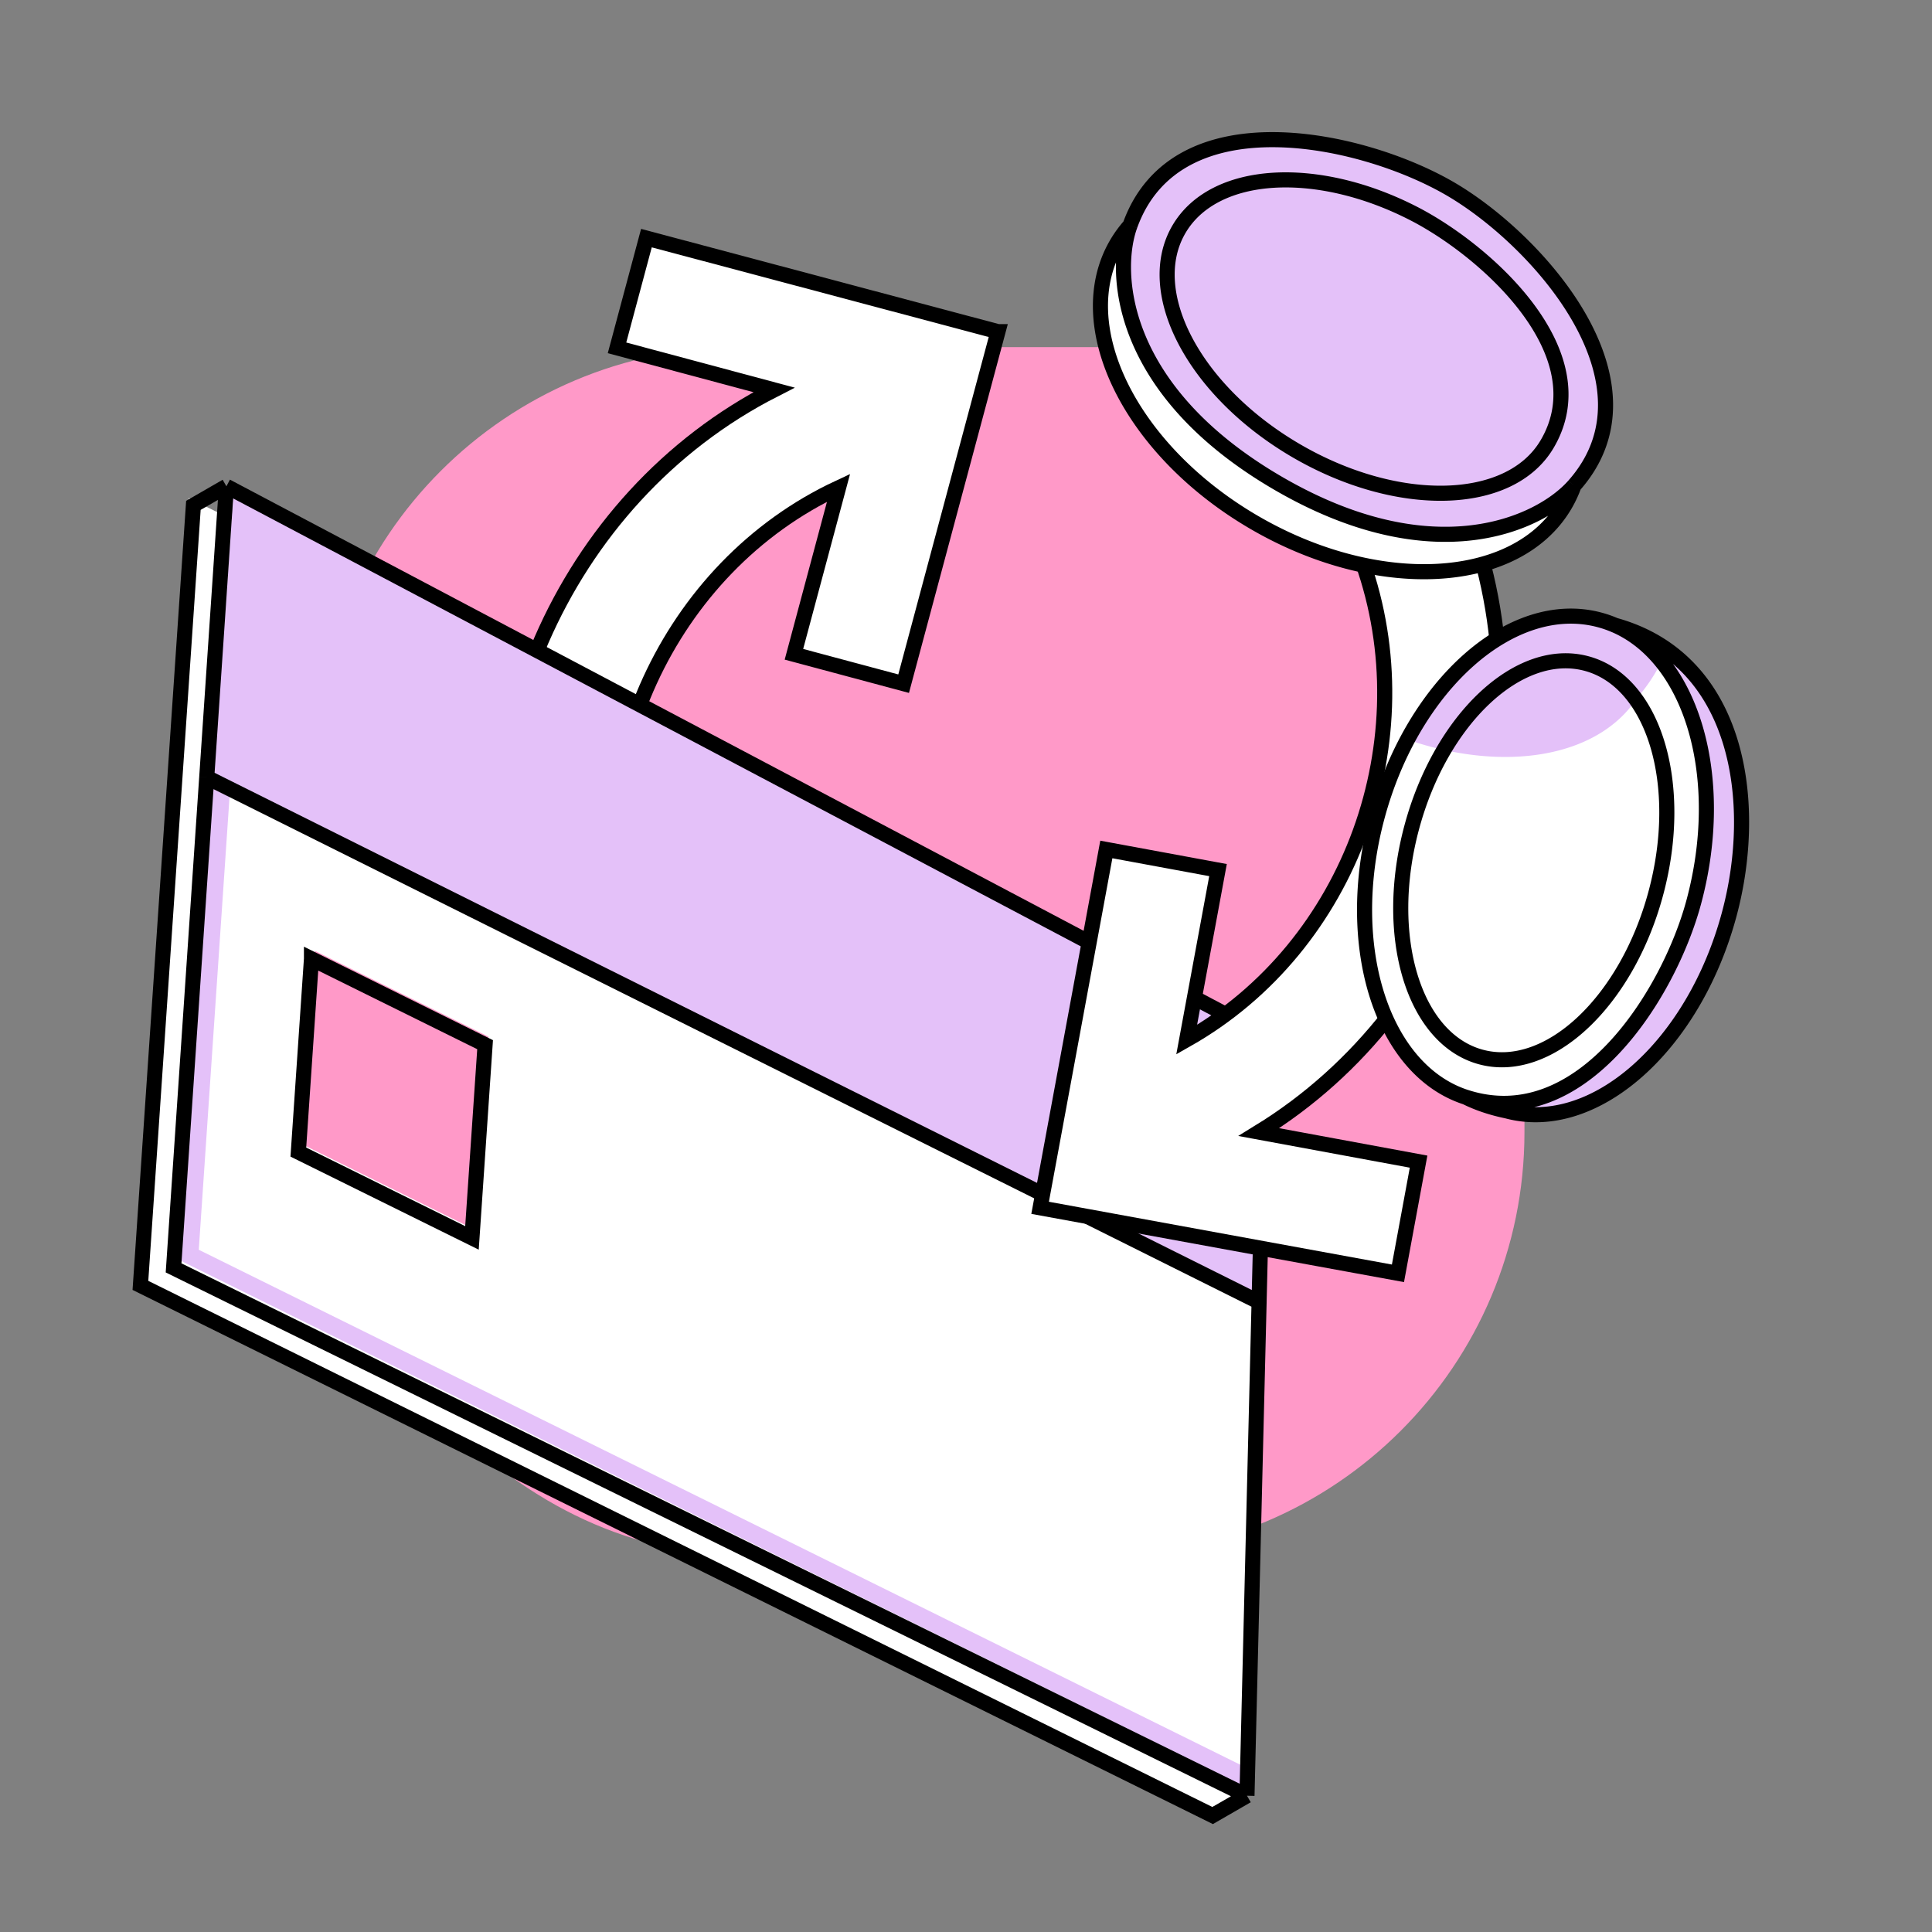 <svg width="128" height="128" viewBox="0 0 128 128" fill="none" xmlns="http://www.w3.org/2000/svg"><rect x="0" y="0" width="128" height="128" fill="#808080" stroke="none"/><rect x="21" y="23" width="80" height="80" rx="28" fill="#FF99C8"/><path d="M66.117 21.974l-23.29-6.198-1.948 7.27 10.398 2.785c-14.104 7.193-21.235 23.963-17.18 39.097l7.356-1.971c-3.23-12.055 2.808-25.373 14.103-30.641L52.6 43.348l7.268 1.947 6.25-23.321z" fill="#fff" stroke="#000"/><path d="M12.511 33L83.55 68.124 82.499 119l-2.461.803L9 84.678 12.511 33z" fill="#fff"/><path fill="#FF99C8" d="M20.869 63l11.502 5.687-.87 12.803L20 75.802z"/><path d="M15.628 32.139L83.999 68.5 83.5 86 14 51.849l1.629-19.71z" fill="#E4C1F9"/><path d="M16.534 33.264l-1.082-.536-3.453 50.81 70.328 34.774.087-1.274L13.169 82.8l3.365-49.536z" fill="#E4C1F9"/><path d="M15.001 32.219l-2.188 1.262-3.51 51.679 71.037 35.124 2.275-1.313M15 32.219l68.85 36.387-.433 17.66M15 32.218L13.697 51.5m68.918 67.471L11.5 84.001l2.197-32.5m68.918 67.47l.803-32.706M13.698 51.5l69.72 34.765m-62.782-22.74l11.503 5.688-.87 12.802-11.503-5.687.87-12.802z" stroke="#000"/><path d="M83.405 75.005c13.497-8.289 19.275-25.554 14.034-40.33l-7.177 2.547c4.162 11.733-.687 25.456-11.642 31.661l2.077-11.237-7.4-1.367-4.387 23.742 23.708 4.34 1.367-7.4-10.58-1.956z" fill="#fff" stroke="#000"/><ellipse cx="103.743" cy="57.676" rx="10.862" ry="16.424" transform="rotate(-165 103.743 57.676)" fill="#E4C1F9"/><ellipse cx="101.729" cy="56.934" rx="10.862" ry="16.424" transform="rotate(-165 101.729 56.934)" fill="#fff"/><path d="M93.248 49c6.398 2.212 12.638 1.21 15.242-2.794a11.221 11.221 0 001.589-2.39c-1.103-1.353-2.485-2.314-4.099-2.747-4.57-1.224-9.641 2.152-12.732 7.931z" fill="#E4C1F9"/><path d="M97.11 72.689c.791.393 1.694.701 2.72.914 5.794 1.553 12.395-4.291 14.742-13.053 1.964-7.33.702-16.809-7.558-19.12M97.11 72.69c-5.543-1.802-8.17-9.993-5.872-18.567 2.347-8.761 8.948-14.606 14.742-13.053a7.28 7.28 0 011.034.362M97.11 72.689c7.663 2.49 13.483-6.867 15.111-12.944 2.204-8.223-.122-16.094-5.207-18.314M93.527 54.829c1.929-7.2 7.115-12.065 11.583-10.868 4.468 1.197 6.527 8.004 4.597 15.203-1.929 7.2-7.114 12.065-11.583 10.868-4.468-1.197-6.526-8.004-4.597-15.203z" stroke="#000"/><path d="M83.084 34.504C72.651 28.4 72.249 20.623 73.386 17.517c3.07-8.51 15.415-5.81 21.238-2.403 5.823 3.406 14.174 12.815 8.144 19.593-2.192 2.49-9.255 5.9-19.686-.203z" fill="#fff"/><path d="M84.58 31.906c-10.43-6.102-10.834-13.88-9.696-16.986 3.07-8.51 15.415-5.81 21.238-2.403 5.823 3.406 14.174 12.815 8.144 19.593-2.192 2.489-9.254 5.899-19.685-.204z" fill="#E4C1F9"/><path d="M74.87 14.932c-.322.363-.61.755-.862 1.178-3.206 5.397.832 13.663 9.02 18.462 8.188 4.8 17.425 4.315 20.631-1.082a7.68 7.68 0 00.622-1.318m-29.412-17.24c-1.137 3.112-.73 10.907 9.711 17.028 10.442 6.12 17.508 2.705 19.701.212m-29.412-17.24c3.07-8.527 15.424-5.816 21.253-2.4 5.829 3.417 14.19 12.85 8.159 19.64m-1.791-2.733c3.583-6.032-4.03-12.821-8.808-15.282-6.421-3.306-13.218-2.934-15.556 1.002-2.472 4.16.977 10.731 7.705 14.675 6.728 3.943 14.186 3.766 16.659-.395z" stroke="#000"/></svg>